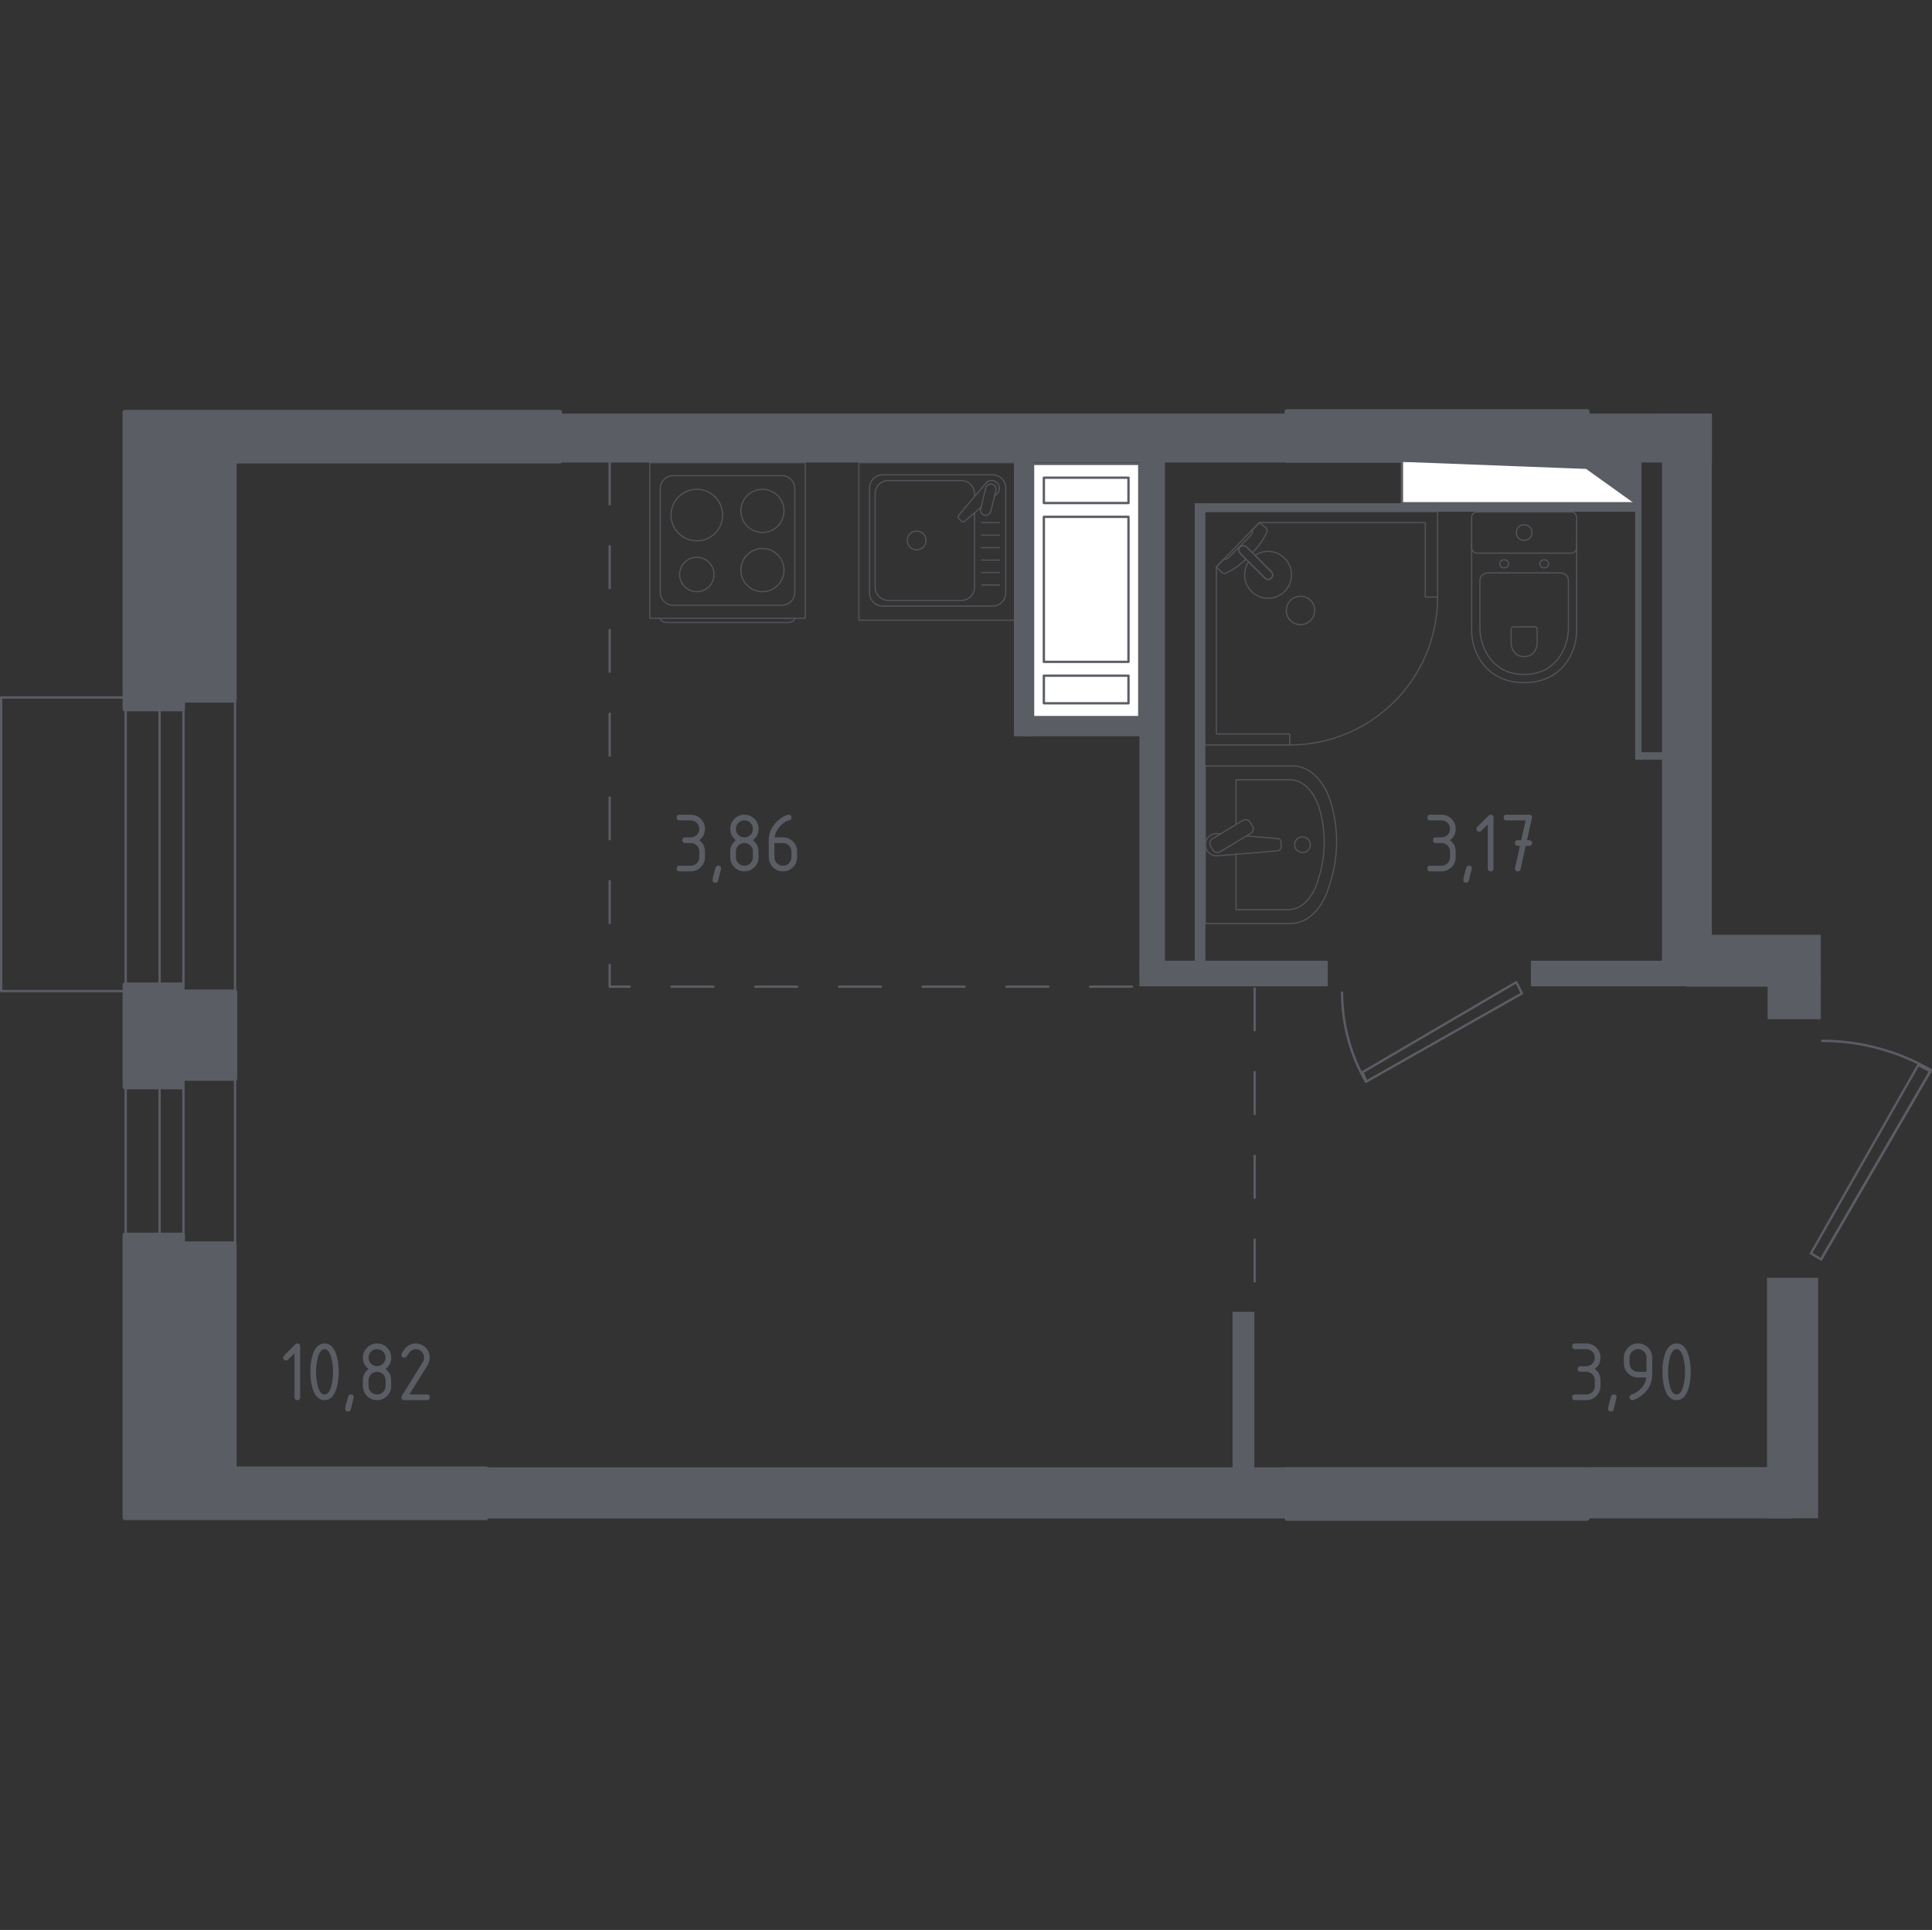 <?xml version="1.0" encoding="iso-8859-1"?>
<!-- Generator: Adobe Illustrator 26.0.1, SVG Export Plug-In . SVG Version: 6.00 Build 0)  -->
<svg version="1.1" xmlns="http://www.w3.org/2000/svg" xmlns:xlink="http://www.w3.org/1999/xlink" x="0px" y="0px"
	 viewBox="0 0 1001.215 1000" style="enable-background:new 0 0 1001.215 1000;" xml:space="preserve">
<rect x="0" y="0" width="1001.215" height="1000" fill="#333333" stroke="none"/>
<g id="&#x426;&#x432;&#x435;&#x442;_&#x43F;&#x43E;&#x43C;&#x435;&#x449;&#x435;&#x43D;&#x438;&#x439;">
</g>
<g id="_x21__x21__x21__&#x41E;&#x43A;&#x43D;&#x430;_x2C__&#x434;&#x432;&#x435;&#x440;&#x438;">
	
		<polyline style="fill:none;stroke:#5B5D65;stroke-width:1.215;stroke-linecap:round;stroke-linejoin:round;stroke-miterlimit:10;" points="
		706.168,555.514 785.781,508.911 788.694,514.736 708.11,560.368 706.168,555.514 	"/>
	<path style="fill:none;stroke:#5B5D65;stroke-width:1.215;stroke-linecap:round;stroke-linejoin:round;stroke-miterlimit:10;" d="
		M695.488,514.251c0,16.214,4.282,32.234,12.428,46.312"/>
	
		<polyline style="fill:none;stroke:#5B5D65;stroke-width:1.215;stroke-linecap:round;stroke-linejoin:round;stroke-miterlimit:10;" points="
		994.054,551.882 938.478,649.402 943.721,652.547 1000.345,555.028 994.054,551.882 	"/>
	
		<line style="fill:none;stroke:#5B5D65;stroke-width:1.215;stroke-linecap:round;stroke-linejoin:round;stroke-miterlimit:10;" x1="943.721" y1="652.547" x2="1000.345" y2="555.028"/>
	<path style="fill:none;stroke:#5B5D65;stroke-width:1.215;stroke-linecap:round;stroke-linejoin:round;stroke-miterlimit:10;" d="
		M944.245,539.3c19.776,0,39.217,5.243,56.362,15.1"/>
	<g>
		
			<line style="fill:none;stroke:#5B5D65;stroke-width:1.215;stroke-linecap:round;stroke-linejoin:round;stroke-miterlimit:10;" x1="121.812" y1="655.464" x2="121.812" y2="549.416"/>
		
			<line style="fill:none;stroke:#5B5D65;stroke-width:1.215;stroke-linecap:round;stroke-linejoin:round;stroke-miterlimit:10;" x1="65.139" y1="655.373" x2="65.139" y2="549.507"/>
		
			<line style="fill:none;stroke:#5B5D65;stroke-width:1.215;stroke-linecap:round;stroke-linejoin:round;stroke-miterlimit:10;" x1="95.072" y1="655.373" x2="95.072" y2="549.507"/>
		
			<line style="fill:none;stroke:#5B5D65;stroke-width:1.215;stroke-linecap:round;stroke-linejoin:round;stroke-miterlimit:10;" x1="82.69" y1="655.373" x2="82.691" y2="549.507"/>
	</g>
	<g>
		
			<line style="fill:none;stroke:#5B5D65;stroke-width:1.215;stroke-linecap:round;stroke-linejoin:round;stroke-miterlimit:10;" x1="121.813" y1="528.249" x2="121.813" y2="357.908"/>
		
			<line style="fill:none;stroke:#5B5D65;stroke-width:1.215;stroke-linecap:round;stroke-linejoin:round;stroke-miterlimit:10;" x1="65.14" y1="528.104" x2="65.14" y2="358.054"/>
		
			<line style="fill:none;stroke:#5B5D65;stroke-width:1.215;stroke-linecap:round;stroke-linejoin:round;stroke-miterlimit:10;" x1="95.073" y1="528.104" x2="95.073" y2="358.054"/>
		
			<line style="fill:none;stroke:#5B5D65;stroke-width:1.215;stroke-linecap:round;stroke-linejoin:round;stroke-miterlimit:10;" x1="82.692" y1="528.104" x2="82.692" y2="358.054"/>
	</g>
	
		<polyline style="fill:none;stroke:#5B5D65;stroke-width:1.215;stroke-linecap:round;stroke-linejoin:round;stroke-miterlimit:10;" points="
		65.986,513.525 0.607,513.525 0.607,361.374 65.986,361.374 	"/>
</g>
<g id="&#x41F;&#x435;&#x440;&#x435;&#x433;&#x43E;&#x440;&#x43E;&#x434;&#x43A;&#x438;">
	
		<rect x="915.734" y="662.076" transform="matrix(-1 -4.488866e-11 4.488866e-11 -1 1857.928 1448.738)" style="fill:#5B5D65;" width="26.461" height="124.587"/>
	
		<rect x="823.026" y="760.202" transform="matrix(-1 -4.489177e-11 4.489177e-11 -1 1751.99 1546.96)" style="fill:#5B5D65;" width="105.938" height="26.557"/>
	
		<rect x="252.373" y="760.3" transform="matrix(-1 -4.488733e-11 4.488733e-11 -1 919.85 1547.059)" style="fill:#5B5D65;" width="415.105" height="26.459"/>
	<g>
		<g>
			
				<rect x="725.836" y="349.75" transform="matrix(4.492279e-11 -1 1 4.492279e-11 511.529 1236.864)" style="fill:#5B5D65;" width="296.722" height="25.835"/>
			
				<rect x="842.172" y="194.695" transform="matrix(4.624574e-11 -1 1 4.624574e-11 627.866 1081.809)" style="fill:#5B5D65;" width="25.33" height="64.553"/>
			
				<rect x="465.988" y="36.87" transform="matrix(4.423490e-11 -1 1 4.423490e-11 251.682 705.625)" style="fill:#5B5D65;" width="25.33" height="380.204"/>
		</g>
		
			<rect x="895.277" y="462.918" transform="matrix(4.459128e-11 -1 1 4.459128e-11 410.92 1406.516)" style="fill:#5B5D65;" width="26.882" height="69.76"/>
	</g>
	
		<rect x="916.035" y="507.721" transform="matrix(-1 -4.484247e-11 4.484247e-11 -1 1859.633 1035.839)" style="fill:#5B5D65;" width="27.563" height="20.397"/>
	
		<rect x="793.352" y="497.798" transform="matrix(-1 -4.492729e-11 4.492729e-11 -1 1657.881 1008.826)" style="fill:#5B5D65;" width="71.177" height="13.23"/>
	
		<rect x="590.485" y="497.798" transform="matrix(-1 -4.489044e-11 4.489044e-11 -1 1278.545 1008.826)" style="fill:#5B5D65;" width="97.574" height="13.23"/>
	
		<rect x="590.486" y="237.048" transform="matrix(-1 -4.454627e-11 4.454627e-11 -1 1194.201 742.564)" style="fill:#5B5D65;" width="13.23" height="268.467"/>
	
		<rect x="525.436" y="237.048" transform="matrix(-1 -4.482071e-11 4.482071e-11 -1 1060.794 618.529)" style="fill:#5B5D65;" width="9.923" height="144.432"/>
	
		<rect x="529.846" y="370.604" transform="matrix(-1 -4.483492e-11 4.483492e-11 -1 1122.536 752.085)" style="fill:#5B5D65;" width="62.845" height="10.877"/>
	
		<rect x="619.151" y="260.753" transform="matrix(-1 -4.491619e-11 4.491619e-11 -1 1468.733 525.916)" style="fill:#5B5D65;" width="230.43" height="4.41"/>
	
		<rect x="619.151" y="262.958" transform="matrix(-1 -4.520263e-11 4.520263e-11 -1 1243.815 765.166)" style="fill:#5B5D65;" width="5.513" height="239.25"/>
	
		<rect x="847.376" y="237.599" transform="matrix(-1 -4.399337e-11 4.399337e-11 -1 1698.06 631.208)" style="fill:#5B5D65;" width="3.308" height="156.009"/>
	
		<rect x="849.581" y="389.75" transform="matrix(-1 -4.485136e-11 4.485136e-11 -1 1712.668 783.358)" style="fill:#5B5D65;" width="13.505" height="3.859"/>
	
		<rect x="638.765" y="679.717" transform="matrix(-1 -4.532431e-11 4.532431e-11 -1 1288.787 1445.431)" style="fill:#5B5D65;" width="11.257" height="85.998"/>
</g>
<g id="_x21__x21__x21__&#x41F;&#x443;&#x43D;&#x43A;&#x442;&#x438;&#x440;">
	
		<polyline style="fill:none;stroke:#5B5D65;stroke-width:1.215;stroke-linecap:round;stroke-linejoin:round;stroke-miterlimit:10;stroke-dasharray:21.691,21.691;" points="
		315.954,239.637 315.954,511.239 590.485,511.239 	"/>
	
		<line style="fill:none;stroke:#5B5D65;stroke-width:1.215;stroke-linecap:round;stroke-linejoin:round;stroke-miterlimit:10;stroke-dasharray:21.691,21.691;" x1="650.19" y1="512.131" x2="650.19" y2="679.717"/>
</g>
<g id="_x21__x21__x21__&#x41C;&#x435;&#x431;&#x435;&#x43B;&#x44C;">
	<g style="opacity:0.8;">
		
			<path style="fill:none;stroke:#5B5D65;stroke-width:0.607;stroke-linecap:round;stroke-linejoin:round;stroke-miterlimit:10;" d="
			M624.652,478.482l44.319,0c8.426,0,16.084-7.241,19.582-18.532l1.099-3.527c4.098-13.229,4.007-28.445-0.269-41.555
			c-3.575-10.998-11.123-17.999-19.415-17.999l-45.317,0L624.652,478.482z"/>
		
			<path style="fill:none;stroke:#5B5D65;stroke-width:0.607;stroke-linecap:round;stroke-linejoin:round;stroke-miterlimit:10;" d="
			M640.549,442.632l0,28.682l27.265,0c6.56,0,12.519-5.969,15.245-15.278l0.849-2.903c3.196-10.902,3.119-23.45-0.202-34.256
			c-2.788-9.064-8.666-14.837-15.11-14.837l-28.047,0l0,23.182"/>
		
			<path style="fill:none;stroke:#5B5D65;stroke-width:0.607;stroke-linecap:round;stroke-linejoin:round;stroke-miterlimit:10;" d="
			M632.511,432.058l-1.818-0.15c-2.893-0.24-5.633,1.944-6.003,5.125c-0.024,0.211-0.038,0.427-0.038,0.643s0.015,0.427,0.038,0.643
			c0.37,3.181,3.109,5.365,6.003,5.125l31.382-2.586c1.003,0,1.809-0.897,1.809-2.006v-2.356c0-1.104-0.806-2.001-1.809-2.001
			l-16.145-1.331"/>
		
			<path style="fill:none;stroke:#5B5D65;stroke-width:0.607;stroke-linecap:round;stroke-linejoin:round;stroke-miterlimit:10;" d="
			M647.824,426.011l1.253,2.088c0.773,1.276,0.355,2.96-0.926,3.728l-15.811,9.525c-1.291,0.777-2.97,0.36-3.738-0.926l-1.257-2.083
			c-0.773-1.276-0.355-2.961,0.926-3.733l15.82-9.52C645.372,424.317,647.051,424.735,647.824,426.011z"/>
		
			<path style="fill:none;stroke:#5B5D65;stroke-width:0.607;stroke-linecap:round;stroke-linejoin:round;stroke-miterlimit:10;" d="
			M674.969,433.597c2.251,0,4.074,1.828,4.074,4.079c0,2.246-1.823,4.069-4.074,4.069c-2.255,0-4.079-1.823-4.079-4.069
			C670.89,435.426,672.714,433.597,674.969,433.597z"/>
	</g>
	<g style="opacity:0.8;">
		
			<path style="fill:none;stroke:#5B5D65;stroke-width:0.607;stroke-linecap:round;stroke-linejoin:round;stroke-miterlimit:10;" d="
			M817.058,281.297l0,45.309c0,4.938-1.239,9.823-3.741,14.199c-3.572,6.238-10.435,12.894-23.463,12.894
			c-13.038,0-19.901-6.656-23.472-12.894c-2.502-4.376-3.731-9.261-3.731-14.199l0-45.309"/>
		
			<path style="fill:none;stroke:#5B5D65;stroke-width:0.607;stroke-linecap:round;stroke-linejoin:round;stroke-miterlimit:10;" d="
			M808.626,296.831c2.308,0,4.17,1.732,4.17,3.877l0,24.411c0,4.434-1.041,8.83-3.153,12.769c-3.014,5.61-8.801,11.589-19.79,11.589
			c-10.984,0-16.771-5.979-19.785-11.589c-2.116-3.94-3.153-8.335-3.153-12.769l0-24.411c0-2.145,1.862-3.877,4.17-3.877
			L808.626,296.831z"/>
		
			<path style="fill:none;stroke:#5B5D65;stroke-width:0.607;stroke-linecap:round;stroke-linejoin:round;stroke-miterlimit:10;" d="
			M795.367,324.749c0.682,0,1.229,0.509,1.229,1.137v7.174c0,1.305-0.307,2.596-0.931,3.757c-0.878,1.641-2.586,3.402-5.806,3.402
			c-3.23,0-4.938-1.761-5.816-3.402c-0.624-1.161-0.931-2.452-0.931-3.757l0-7.174c0-0.629,0.547-1.137,1.224-1.137L795.367,324.749
			z"/>
		
			<path style="fill:none;stroke:#5B5D65;stroke-width:0.607;stroke-linecap:round;stroke-linejoin:round;stroke-miterlimit:10;" d="
			M797.963,292.137c0,1.161,1.013,2.097,2.27,2.097c1.243,0,2.256-0.936,2.256-2.097c0-1.161-1.013-2.107-2.255-2.107
			C798.976,290.031,797.963,290.976,797.963,292.137z"/>
		
			<path style="fill:none;stroke:#5B5D65;stroke-width:0.607;stroke-linecap:round;stroke-linejoin:round;stroke-miterlimit:10;" d="
			M777.219,292.137c0,1.161,1.013,2.097,2.265,2.097c1.243,0,2.255-0.936,2.255-2.097c0-1.161-1.013-2.107-2.255-2.107
			C778.231,290.031,777.219,290.976,777.219,292.137z"/>
		
			<path style="fill:none;stroke:#5B5D65;stroke-width:0.607;stroke-linecap:round;stroke-linejoin:round;stroke-miterlimit:10;" d="
			M765.371,286.595l48.971,0c1.502,0,2.716-1.219,2.716-2.716l0-15.874c0-1.497-1.214-2.716-2.716-2.716l-48.971,0
			c-1.507,0-2.721,1.219-2.721,2.716l0,15.874C762.65,285.376,763.864,286.595,765.371,286.595z"/>
		
			<path style="fill:none;stroke:#5B5D65;stroke-width:0.607;stroke-linecap:round;stroke-linejoin:round;stroke-miterlimit:10;" d="
			M785.774,275.937c0,2.26,1.828,4.084,4.079,4.084c2.251,0,4.079-1.824,4.079-4.084c0-2.255-1.828-4.079-4.079-4.079
			C787.603,271.858,785.774,273.682,785.774,275.937z"/>
	</g>
	<g style="opacity:0.8;">
		
			<polygon style="fill:none;stroke:#5B5D65;stroke-width:0.607;stroke-linecap:round;stroke-linejoin:round;stroke-miterlimit:10;" points="
			745.012,309.38 745.012,265.101 624.112,265.101 624.112,385.997 668.396,385.997 668.396,380.32 630.353,380.32 630.353,293.761 
			652.606,270.778 738.605,270.778 738.605,309.38 		"/>
		
			<path style="fill:none;stroke:#5B5D65;stroke-width:0.607;stroke-linecap:round;stroke-linejoin:round;stroke-miterlimit:10;" d="
			M668.396,385.997c42.313,0,76.617-34.304,76.617-76.617"/>
		<g>
			
				<path style="fill:none;stroke:#5B5D65;stroke-width:0.607;stroke-linecap:round;stroke-linejoin:round;stroke-miterlimit:10;" d="
				M658.771,296.153l-8.535-8.535l-0.365-0.37l-3.791-3.786c0,0-1.815-1.692-3.412-0.095c-1.592,1.597,0.104,3.407,0.104,3.407
				l3.782,3.786l0.37,0.37l8.535,8.53c0,0,1.815,1.701,3.412,0.104C660.463,297.968,658.771,296.153,658.771,296.153z"/>
			
				<path style="fill:none;stroke:#5B5D65;stroke-width:0.607;stroke-linecap:round;stroke-linejoin:round;stroke-miterlimit:10;" d="
				M679.172,311.086c2.843,2.848,2.843,7.591,0,10.439c-2.853,2.853-7.596,2.853-10.43-0.005c-2.848-2.843-2.848-7.587,0-10.435
				C671.576,308.228,676.319,308.228,679.172,311.086z"/>
			
				<path style="fill:none;stroke:#5B5D65;stroke-width:0.607;stroke-linecap:round;stroke-linejoin:round;stroke-miterlimit:10;" d="
				M642.669,283.368c1.597-1.597,3.412,0.095,3.412,0.095l2.965,2.962c2.255-2.413,4.262-4.915,5.598-7.121
				c0.663-1.095,1.274-2.223,1.824-3.375v-0.005c0.389-0.824,0.256-1.744-0.322-2.326c-1.18-0.94-2.36-1.879-3.541-2.819
				c-1.275,1.317-2.549,2.634-3.824,3.95c0.056,0.043,0.14,0.119,0.205,0.234c0.451,0.803-0.693,2.336-1.346,2.99
				c-5.267,5.274-7.139,7.042-10.113,10.117c-0.52,0.538-1.964,2.066-2.821,1.685c-0.132-0.058-0.22-0.149-0.27-0.21
				c-1.361,1.406-2.722,2.811-4.083,4.217c0.945,1.009,1.874,1.809,2.82,2.819c0.568,0.564,1.465,0.716,2.266,0.341
				c1.236-0.573,2.431-1.237,3.597-1.943c2.077-1.27,4.418-3.134,6.695-5.243l-2.957-2.96
				C642.773,286.775,641.076,284.965,642.669,283.368z"/>
			
				<path style="fill:none;stroke:#5B5D65;stroke-width:0.607;stroke-linecap:round;stroke-linejoin:round;stroke-miterlimit:10;" d="
				M665.733,306.427c4.744-4.743,4.744-12.43,0-17.173c-4.176-4.176-10.628-4.667-15.35-1.49l8.389,8.389c0,0,1.692,1.815,0.1,3.412
				c-1.598,1.597-3.413-0.104-3.413-0.104l-8.389-8.385c-3.177,4.722-2.687,11.175,1.489,15.351
				C653.303,311.171,660.989,311.171,665.733,306.427z"/>
		</g>
	</g>
	<g style="opacity:0.8;">
		
			<rect x="445.109" y="239.744" style="fill:none;stroke:#5B5D65;stroke-width:0.607;stroke-linecap:round;stroke-linejoin:round;stroke-miterlimit:10;" width="81.612" height="81.612"/>
		
			<path style="fill:none;stroke:#5B5D65;stroke-width:0.607;stroke-linecap:round;stroke-linejoin:round;stroke-miterlimit:10;" d="
			M514.406,314.042l-56.991,0c-3.753,0-6.804-3.047-6.804-6.799l0-54.41c0-3.757,3.052-6.799,6.804-6.799l56.991,0
			c3.757,0,6.804,3.042,6.804,6.799v54.41C521.21,310.995,518.163,314.042,514.406,314.042z"/>
		
			<path style="fill:none;stroke:#5B5D65;stroke-width:0.607;stroke-linecap:round;stroke-linejoin:round;stroke-miterlimit:10;" d="
			M505.015,265.773l0,38.504c0,3.752-3.047,6.799-6.804,6.799l-37.884,0c-3.757,0-6.804-3.047-6.804-6.799l0-48.479
			c0-3.757,3.047-6.804,6.804-6.804l37.884,0c3.757,0,6.804,3.047,6.804,6.804v1.53"/>
		
			<path style="fill:none;stroke:#5B5D65;stroke-width:0.607;stroke-linecap:round;stroke-linejoin:round;stroke-miterlimit:10;" d="
			M479.906,280.036c0,2.697-2.179,4.875-4.871,4.875c-2.687,0-4.871-2.179-4.871-4.875c0-2.687,2.183-4.87,4.871-4.87
			C477.727,275.166,479.906,277.349,479.906,280.036z"/>
		
			<path style="fill:none;stroke:#5B5D65;stroke-width:0.607;stroke-linecap:round;stroke-linejoin:round;stroke-miterlimit:10;" d="
			M515.438,256.94l1.161-0.984c1.526-1.296,1.804-3.704,0.427-5.437c-0.091-0.12-0.192-0.23-0.298-0.331
			c-0.101-0.11-0.216-0.206-0.336-0.302c-1.732-1.377-4.141-1.094-5.437,0.432l-14.074,16.607c-0.489,0.48-0.446,1.315,0.091,1.862
			l1.152,1.152c0.547,0.537,1.377,0.585,1.867,0.091l8.349-7.076"/>
		
			<path style="fill:none;stroke:#5B5D65;stroke-width:0.607;stroke-linecap:round;stroke-linejoin:round;stroke-miterlimit:10;" d="
			M510.169,266.888L510.169,266.888c-1.459-0.355-2.352-1.842-1.987-3.296l2.672-10.758c0.355-1.449,1.838-2.342,3.297-1.982
			c1.444,0.36,2.337,1.843,1.977,3.301l-2.663,10.749C513.101,266.36,511.623,267.247,510.169,266.888z"/>
		
			<line style="fill:none;stroke:#5B5D65;stroke-width:0.607;stroke-linecap:round;stroke-linejoin:round;stroke-miterlimit:10;" x1="508.696" y1="303.103" x2="517.919" y2="303.103"/>
		
			<line style="fill:none;stroke:#5B5D65;stroke-width:0.607;stroke-linecap:round;stroke-linejoin:round;stroke-miterlimit:10;" x1="508.696" y1="296.649" x2="517.919" y2="296.649"/>
		
			<line style="fill:none;stroke:#5B5D65;stroke-width:0.607;stroke-linecap:round;stroke-linejoin:round;stroke-miterlimit:10;" x1="508.696" y1="290.19" x2="517.919" y2="290.19"/>
		
			<line style="fill:none;stroke:#5B5D65;stroke-width:0.607;stroke-linecap:round;stroke-linejoin:round;stroke-miterlimit:10;" x1="508.696" y1="283.736" x2="517.919" y2="283.736"/>
		
			<line style="fill:none;stroke:#5B5D65;stroke-width:0.607;stroke-linecap:round;stroke-linejoin:round;stroke-miterlimit:10;" x1="508.696" y1="277.282" x2="517.919" y2="277.282"/>
		
			<line style="fill:none;stroke:#5B5D65;stroke-width:0.607;stroke-linecap:round;stroke-linejoin:round;stroke-miterlimit:10;" x1="508.696" y1="270.828" x2="517.919" y2="270.828"/>
	</g>
	<g style="opacity:0.8;">
		
			<path style="fill:none;stroke:#5B5D65;stroke-width:0.607;stroke-linecap:round;stroke-linejoin:round;stroke-miterlimit:10;" d="
			M411.885,320.381L411.885,320.381c0,1.199-1.687,2.175-3.744,2.175l-62.23,0c-2.061,0-3.744-0.976-3.744-2.175"/>
		
			<rect x="336.72" y="239.744" style="fill:none;stroke:#5B5D65;stroke-width:0.607;stroke-linecap:round;stroke-linejoin:round;stroke-miterlimit:10;" width="80.597" height="80.597"/>
		
			<path style="fill:none;stroke:#5B5D65;stroke-width:0.607;stroke-linecap:round;stroke-linejoin:round;stroke-miterlimit:10;" d="
			M348.883,246.462l56.283,0c3.711,0,6.72,3.009,6.72,6.715v53.733c0,3.71-3.009,6.715-6.72,6.715l-56.283,0
			c-3.71,0-6.715-3.004-6.715-6.715l0-53.733C342.168,249.471,345.173,246.462,348.883,246.462z"/>
		
			<path style="fill:none;stroke:#5B5D65;stroke-width:0.607;stroke-linecap:round;stroke-linejoin:round;stroke-miterlimit:10;" d="
			M383.935,264.7c0-6.179,5.009-11.179,11.184-11.179c6.179,0,11.188,4.999,11.188,11.179c0,6.184-5.009,11.184-11.188,11.183
			C388.944,275.883,383.935,270.884,383.935,264.7z"/>
		
			<path style="fill:none;stroke:#5B5D65;stroke-width:0.607;stroke-linecap:round;stroke-linejoin:round;stroke-miterlimit:10;" d="
			M347.741,266.88c0-7.383,5.985-13.363,13.363-13.363c7.383,0,13.368,5.98,13.368,13.363c0,7.388-5.985,13.368-13.368,13.368
			C353.726,280.248,347.741,274.267,347.741,266.88z"/>
		
			<path style="fill:none;stroke:#5B5D65;stroke-width:0.607;stroke-linecap:round;stroke-linejoin:round;stroke-miterlimit:10;" d="
			M383.935,295.387c0-6.179,5.009-11.184,11.184-11.184c6.179,0,11.188,5.004,11.188,11.184c0,6.179-5.009,11.183-11.188,11.183
			C388.944,306.57,383.935,301.566,383.935,295.387z"/>
		
			<path style="fill:none;stroke:#5B5D65;stroke-width:0.607;stroke-linecap:round;stroke-linejoin:round;stroke-miterlimit:10;" d="
			M352.2,297.663c0-4.919,3.99-8.909,8.909-8.909c4.919,0,8.909,3.99,8.909,8.909c0,4.919-3.99,8.909-8.909,8.909
			C356.19,306.572,352.2,302.582,352.2,297.663z"/>
	</g>
</g>
<g id="&#x41D;&#x435;&#x441;&#x443;&#x449;&#x438;&#x435;">
	<g>
		
			<polygon style="fill:#5B5D65;stroke:#5B5D65;stroke-width:2.429;stroke-linecap:round;stroke-linejoin:round;stroke-miterlimit:10;" points="
			94.669,644.435 121.409,644.435 121.409,761.06 251.839,761.06 251.839,786.419 64.736,786.419 64.736,782.008 64.736,782.008 
			64.736,639.901 94.669,639.901 		"/>
		
			<rect x="732.053" y="696.319" transform="matrix(4.423490e-11 -1 1 4.423490e-11 -29.375 1518.811)" style="fill:#5B5D65;stroke:#5B5D65;stroke-width:2.429;stroke-linecap:round;stroke-linejoin:round;stroke-miterlimit:10;" width="25.33" height="155.549"/>
	</g>
	
		<polygon style="fill:#5B5D65;stroke:#5B5D65;stroke-width:2.429;stroke-linecap:round;stroke-linejoin:round;stroke-miterlimit:10;" points="
		93.953,513.917 121.739,513.917 121.739,558.785 93.953,558.785 93.953,563.195 64.736,563.195 64.736,510.273 93.953,510.273 	"/>
	<g>
		
			<polygon style="fill:#5B5D65;stroke:#5B5D65;stroke-width:2.429;stroke-linecap:round;stroke-linejoin:round;stroke-miterlimit:10;" points="
			94.669,362.816 121.409,362.816 121.409,238.94 290.062,238.94 290.062,213.581 64.736,213.581 64.736,217.992 64.736,217.992 
			64.736,367.35 94.669,367.35 		"/>
		
			<rect x="732.053" y="148.132" transform="matrix(-4.423502e-11 1 -1 -4.423502e-11 970.625 -518.811)" style="fill:#5B5D65;stroke:#5B5D65;stroke-width:2.429;stroke-linecap:round;stroke-linejoin:round;stroke-miterlimit:10;" width="25.33" height="155.549"/>
	</g>
</g>
<g id="_x21__x21__x21__&#x41B;&#x435;&#x441;&#x442;&#x43D;&#x438;&#x446;&#x44B;_x2C__&#x43B;&#x438;&#x444;&#x442;&#x44B;">
</g>
<g id="_x21__x21__x21__&#x41F;&#x43B;&#x43E;&#x449;&#x430;&#x434;&#x438;">
	<g>
		<path style="fill:#5B5D65;" d="M152.618,701.133l-3.373,3.374c-0.283,0.277-0.625,0.416-1.026,0.416
			c-0.981,0-1.473-0.489-1.473-1.468c0-0.4,0.141-0.742,0.423-1.023l5.738-5.738c0.386-0.385,0.778-0.578,1.179-0.578
			c0.979,0,1.468,0.489,1.468,1.468v26.423c0,0.979-0.489,1.468-1.468,1.468s-1.468-0.489-1.468-1.467V701.133z"/>
		<path style="fill:#5B5D65;" d="M175.521,710.794c0,3.5-0.431,6.524-1.29,9.074c-1.261,3.737-3.277,5.605-6.05,5.605
			s-4.789-1.861-6.05-5.583c-0.86-2.55-1.29-5.583-1.29-9.097s0.43-6.546,1.29-9.097c1.261-3.722,3.277-5.583,6.05-5.583
			s4.789,1.868,6.05,5.605C175.091,704.27,175.521,707.295,175.521,710.794z M172.585,710.794c0-2.432-0.259-4.723-0.778-6.873
			c-0.786-3.247-1.994-4.871-3.625-4.871c-1.616,0-2.817,1.631-3.604,4.893c-0.533,2.194-0.8,4.478-0.8,6.85
			c0,2.417,0.259,4.708,0.778,6.873c0.785,3.247,1.994,4.871,3.625,4.871s2.839-1.624,3.625-4.871
			C172.326,715.502,172.585,713.211,172.585,710.794z"/>
		<path style="fill:#5B5D65;" d="M181.843,722.537c0.979,0,1.468,0.482,1.468,1.446c0,0.133-0.505,2.216-1.513,6.25
			c-0.178,0.741-0.652,1.112-1.424,1.112c-0.979,0-1.468-0.489-1.468-1.468c0-0.667,0.504-2.743,1.513-6.228
			C180.626,722.908,181.1,722.537,181.843,722.537z"/>
		<path style="fill:#5B5D65;" d="M195.4,725.473c-2.031,0-3.763-0.715-5.193-2.146c-1.431-1.431-2.146-3.162-2.146-5.193v-2.936
			c0-2.432,0.979-4.389,2.937-5.872c-1.958-1.482-2.937-3.44-2.937-5.872c0-2.031,0.716-3.763,2.146-5.193
			c1.431-1.431,3.162-2.146,5.193-2.146s3.763,0.715,5.193,2.146c1.431,1.431,2.146,3.162,2.146,5.193
			c0,2.432-0.979,4.389-2.937,5.872c1.409,1.067,2.299,2.38,2.669,3.937c0.179,0.786,0.268,2.41,0.268,4.871
			c0,2.031-0.716,3.762-2.146,5.193C199.163,724.757,197.431,725.473,195.4,725.473z M195.4,707.858c1.23,0,2.272-0.426,3.125-1.279
			c0.853-0.853,1.278-1.894,1.278-3.125c0-1.216-0.43-2.254-1.289-3.114c-0.86-0.86-1.898-1.29-3.114-1.29
			c-1.23,0-2.272,0.426-3.125,1.279s-1.278,1.894-1.278,3.125c0,1.23,0.426,2.272,1.278,3.125
			C193.128,707.432,194.17,707.858,195.4,707.858z M195.4,722.537c1.23,0,2.272-0.426,3.125-1.279
			c0.853-0.853,1.278-1.894,1.278-3.125v-2.936c0-1.216-0.43-2.254-1.289-3.114c-0.86-0.86-1.898-1.29-3.114-1.29
			c-1.23,0-2.272,0.426-3.125,1.279c-0.853,0.853-1.278,1.895-1.278,3.125v2.936c0,1.23,0.426,2.272,1.278,3.125
			C193.128,722.111,194.17,722.537,195.4,722.537z"/>
		<path style="fill:#5B5D65;" d="M215.373,696.114c2.031,0,3.763,0.715,5.193,2.146c1.431,1.431,2.146,3.162,2.146,5.193
			c0,1.394-0.445,2.802-1.335,4.226l-9.252,14.857h9.119c0.979,0,1.468,0.49,1.468,1.468s-0.489,1.468-1.468,1.468h-11.744
			c-0.979,0-1.468-0.489-1.468-1.468c0-0.296,0.082-0.578,0.246-0.845l10.763-17.283c0.49-0.786,0.734-1.594,0.734-2.424
			c0-1.216-0.43-2.254-1.289-3.113c-0.86-0.86-1.898-1.29-3.114-1.29c-1.661,0-3.195,1.231-4.604,3.692
			c-0.268,0.475-0.689,0.712-1.269,0.712c-0.979,0-1.468-0.49-1.468-1.468c0-0.222,0.045-0.422,0.134-0.601
			C209.99,697.871,212.392,696.114,215.373,696.114z"/>
	</g>
	<g>
		<path style="fill:#5B5D65;" d="M357.992,436.813h-2.936c-0.979,0-1.468-0.489-1.468-1.468s0.489-1.468,1.468-1.468h2.936
			c1.23,0,2.272-0.426,3.125-1.279c0.853-0.853,1.278-1.894,1.278-3.125c0-1.216-0.43-2.254-1.289-3.114
			c-0.86-0.86-1.898-1.29-3.114-1.29h-5.872c-0.979,0-1.468-0.489-1.468-1.468c0-0.979,0.489-1.468,1.468-1.468h5.872
			c2.031,0,3.763,0.719,5.193,2.157c1.431,1.438,2.146,3.166,2.146,5.183c0,2.432-0.979,4.389-2.937,5.872
			c1.958,1.483,2.937,3.44,2.937,5.872v2.936c0,2.031-0.72,3.762-2.157,5.193c-1.438,1.431-3.166,2.146-5.183,2.146h-5.872
			c-0.979,0-1.468-0.489-1.468-1.468s0.489-1.468,1.468-1.468h5.872c1.23,0,2.272-0.426,3.125-1.279
			c0.853-0.853,1.278-1.894,1.278-3.125v-2.936c0-1.216-0.43-2.254-1.289-3.114C360.246,437.243,359.208,436.813,357.992,436.813z"
			/>
		<path style="fill:#5B5D65;" d="M372.213,448.556c0.979,0,1.468,0.482,1.468,1.446c0,0.133-0.505,2.216-1.513,6.25
			c-0.178,0.741-0.652,1.112-1.424,1.112c-0.979,0-1.468-0.489-1.468-1.468c0-0.667,0.504-2.743,1.513-6.228
			C370.996,448.927,371.471,448.556,372.213,448.556z"/>
		<path style="fill:#5B5D65;" d="M385.771,451.492c-2.031,0-3.763-0.715-5.193-2.146c-1.431-1.431-2.146-3.162-2.146-5.193v-2.936
			c0-2.432,0.979-4.389,2.937-5.872c-1.958-1.482-2.937-3.44-2.937-5.872c0-2.031,0.716-3.763,2.146-5.193
			c1.431-1.431,3.162-2.146,5.193-2.146s3.763,0.715,5.193,2.146c1.431,1.431,2.146,3.162,2.146,5.193
			c0,2.432-0.979,4.389-2.937,5.872c1.409,1.067,2.299,2.38,2.669,3.937c0.179,0.786,0.268,2.41,0.268,4.871
			c0,2.031-0.716,3.762-2.146,5.193C389.534,450.777,387.803,451.492,385.771,451.492z M385.771,433.877
			c1.23,0,2.272-0.426,3.125-1.279c0.853-0.853,1.278-1.894,1.278-3.125c0-1.216-0.43-2.254-1.289-3.114
			c-0.86-0.86-1.898-1.29-3.114-1.29c-1.23,0-2.272,0.426-3.125,1.279s-1.278,1.894-1.278,3.125c0,1.23,0.426,2.272,1.278,3.125
			C383.499,433.451,384.541,433.877,385.771,433.877z M385.771,448.556c1.23,0,2.272-0.426,3.125-1.279
			c0.853-0.853,1.278-1.894,1.278-3.125v-2.936c0-1.216-0.43-2.254-1.289-3.114c-0.86-0.86-1.898-1.29-3.114-1.29
			c-1.23,0-2.272,0.426-3.125,1.279c-0.853,0.853-1.278,1.895-1.278,3.125v2.936c0,1.23,0.426,2.272,1.278,3.125
			C383.499,448.13,384.541,448.556,385.771,448.556z"/>
		<path style="fill:#5B5D65;" d="M408.679,422.134c0.979,0,1.468,0.489,1.468,1.468c0,0.727-0.244,1.149-0.733,1.268
			c-2.18,0.548-4.085,1.854-5.716,3.914c-1.29,1.631-2.039,3.329-2.247,5.093h4.293c2.076,0,3.818,0.712,5.227,2.135
			s2.113,3.158,2.113,5.205v2.936c0,2.046-0.716,3.781-2.146,5.204s-3.162,2.135-5.193,2.135c-2.046,0-3.781-0.708-5.204-2.124
			c-1.424-1.416-2.136-3.14-2.136-5.171v-8.852c0-3.321,1.104-6.235,3.314-8.741c1.72-1.942,3.595-3.321,5.627-4.137
			C407.923,422.245,408.367,422.134,408.679,422.134z M401.34,436.813v7.34c0,1.23,0.426,2.272,1.278,3.125
			c0.853,0.853,1.895,1.279,3.125,1.279s2.272-0.43,3.125-1.29s1.278-1.898,1.278-3.114v-2.936c0-1.23-0.43-2.272-1.289-3.125
			c-0.86-0.853-1.898-1.279-3.114-1.279H401.34z"/>
	</g>
	<g>
		<path style="fill:#5B5D65;" d="M747.041,436.813h-2.936c-0.979,0-1.468-0.489-1.468-1.468s0.489-1.468,1.468-1.468h2.936
			c1.23,0,2.272-0.426,3.125-1.279c0.853-0.853,1.278-1.894,1.278-3.125c0-1.216-0.43-2.254-1.289-3.114
			c-0.86-0.86-1.898-1.29-3.114-1.29h-5.872c-0.979,0-1.468-0.489-1.468-1.468c0-0.979,0.489-1.468,1.468-1.468h5.872
			c2.031,0,3.763,0.719,5.193,2.157c1.431,1.438,2.146,3.166,2.146,5.183c0,2.432-0.979,4.389-2.937,5.872
			c1.958,1.483,2.937,3.44,2.937,5.872v2.936c0,2.031-0.72,3.762-2.157,5.193c-1.438,1.431-3.166,2.146-5.183,2.146h-5.872
			c-0.979,0-1.468-0.489-1.468-1.468s0.489-1.468,1.468-1.468h5.872c1.23,0,2.272-0.426,3.125-1.279
			c0.853-0.853,1.278-1.894,1.278-3.125v-2.936c0-1.216-0.43-2.254-1.289-3.114C749.295,437.243,748.257,436.813,747.041,436.813z"
			/>
		<path style="fill:#5B5D65;" d="M761.262,448.556c0.979,0,1.468,0.482,1.468,1.446c0,0.133-0.505,2.216-1.513,6.25
			c-0.178,0.741-0.652,1.112-1.424,1.112c-0.979,0-1.468-0.489-1.468-1.468c0-0.667,0.504-2.743,1.513-6.228
			C760.045,448.927,760.519,448.556,761.262,448.556z"/>
		<path style="fill:#5B5D65;" d="M771.02,427.152l-3.373,3.374c-0.283,0.277-0.625,0.416-1.026,0.416
			c-0.981,0-1.473-0.489-1.473-1.468c0-0.4,0.141-0.742,0.423-1.023l5.738-5.738c0.386-0.385,0.778-0.578,1.179-0.578
			c0.979,0,1.468,0.489,1.468,1.468v26.423c0,0.979-0.489,1.468-1.468,1.468s-1.468-0.489-1.468-1.467V427.152z"/>
		<path style="fill:#5B5D65;" d="M787.679,438.282l-1.092-0.001c-0.98,0-1.471-0.489-1.471-1.468s0.487-1.468,1.463-1.468
			l1.73-0.002l2.305-10.273h-9.901c-0.979,0-1.469-0.489-1.469-1.468c0-0.979,0.489-1.468,1.468-1.468h11.744
			c0.963,0,1.452,0.475,1.468,1.423c0,0.089-0.016,0.208-0.045,0.356l-2.54,11.431l1.114,0.001c0.98,0,1.471,0.489,1.471,1.468
			s-0.491,1.468-1.474,1.468l-1.785-0.002l-2.657,12.057c-0.178,0.771-0.645,1.157-1.401,1.157c-0.994,0-1.49-0.489-1.49-1.467
			c0-0.148,0.009-0.259,0.027-0.333L787.679,438.282z"/>
	</g>
	<g>
		<path style="fill:#5B5D65;" d="M822.07,710.794h-2.936c-0.979,0-1.468-0.489-1.468-1.468s0.489-1.468,1.468-1.468h2.936
			c1.23,0,2.272-0.426,3.125-1.279c0.853-0.853,1.278-1.894,1.278-3.125c0-1.216-0.43-2.254-1.289-3.114
			c-0.86-0.86-1.898-1.29-3.114-1.29h-5.872c-0.979,0-1.468-0.489-1.468-1.468c0-0.979,0.489-1.468,1.468-1.468h5.872
			c2.031,0,3.763,0.719,5.193,2.157c1.431,1.438,2.146,3.166,2.146,5.183c0,2.432-0.979,4.389-2.937,5.872
			c1.958,1.483,2.937,3.44,2.937,5.872v2.936c0,2.031-0.72,3.762-2.157,5.193c-1.438,1.431-3.166,2.146-5.183,2.146h-5.872
			c-0.979,0-1.468-0.489-1.468-1.468s0.489-1.468,1.468-1.468h5.872c1.23,0,2.272-0.426,3.125-1.279
			c0.853-0.853,1.278-1.894,1.278-3.125v-2.936c0-1.216-0.43-2.254-1.289-3.114C824.324,711.224,823.286,710.794,822.07,710.794z"/>
		<path style="fill:#5B5D65;" d="M836.291,722.537c0.979,0,1.468,0.482,1.468,1.446c0,0.133-0.505,2.216-1.513,6.25
			c-0.178,0.741-0.652,1.112-1.424,1.112c-0.979,0-1.468-0.489-1.468-1.468c0-0.667,0.504-2.743,1.513-6.228
			C835.074,722.908,835.549,722.537,836.291,722.537z"/>
		<path style="fill:#5B5D65;" d="M845.93,725.473c-0.386,0-0.727-0.148-1.023-0.445c-0.297-0.296-0.444-0.637-0.444-1.023
			c0-0.682,0.244-1.104,0.733-1.268c1.067-0.355,1.957-0.763,2.669-1.223c3.158-2.046,4.923-4.641,5.294-7.784h-4.293
			c-2.031,0-3.763-0.715-5.193-2.146c-1.431-1.431-2.146-3.162-2.146-5.193v-2.936c0-2.031,0.716-3.763,2.146-5.193
			c1.431-1.431,3.162-2.146,5.193-2.146c2.046,0,3.781,0.708,5.204,2.124c1.424,1.416,2.136,3.14,2.136,5.171v8.852
			c0,4.982-2.321,8.919-6.962,11.81C847.745,725.005,846.641,725.473,845.93,725.473z M853.268,710.794v-7.339
			c0-1.216-0.43-2.254-1.289-3.114c-0.86-0.86-1.898-1.29-3.114-1.29s-2.254,0.43-3.113,1.29c-0.86,0.86-1.29,1.898-1.29,3.114
			v2.936c0,1.231,0.426,2.272,1.278,3.125s1.895,1.279,3.125,1.279H853.268z"/>
		<path style="fill:#5B5D65;" d="M876.178,710.794c0,3.5-0.431,6.524-1.29,9.074c-1.261,3.737-3.277,5.605-6.05,5.605
			s-4.789-1.861-6.05-5.583c-0.86-2.55-1.29-5.583-1.29-9.097s0.43-6.546,1.29-9.097c1.261-3.722,3.277-5.583,6.05-5.583
			s4.789,1.868,6.05,5.605C875.747,704.27,876.178,707.295,876.178,710.794z M873.241,710.794c0-2.432-0.259-4.723-0.778-6.873
			c-0.786-3.247-1.994-4.871-3.625-4.871c-1.616,0-2.817,1.631-3.604,4.893c-0.533,2.194-0.8,4.478-0.8,6.85
			c0,2.417,0.259,4.708,0.778,6.873c0.785,3.247,1.994,4.871,3.625,4.871s2.839-1.624,3.625-4.871
			C872.982,715.502,873.241,713.211,873.241,710.794z"/>
	</g>
</g>
<g id="&#x422;&#x430;&#x431;&#x43B;&#x438;&#x447;&#x43A;&#x438;">
</g>
<g id="_x21__x21__x21__&#x428;&#x430;&#x445;&#x442;&#x44B;">
	<g>
		
			<polyline style="fill:#FFFFFF;stroke:#5B5D65;stroke-width:1.215;stroke-linecap:round;stroke-linejoin:round;stroke-miterlimit:10;" points="
			590.409,240.356 590.408,371.558 535.359,371.558 535.359,240.356 590.409,240.356 		"/>
		
			<polyline style="fill:#FFFFFF;stroke:#5B5D65;stroke-width:1.215;stroke-linecap:round;stroke-linejoin:round;stroke-miterlimit:10;" points="
			540.957,260.633 540.957,247.513 584.81,247.513 584.81,260.633 540.957,260.633 		"/>
		
			<polyline style="fill:#FFFFFF;stroke:#5B5D65;stroke-width:1.215;stroke-linecap:round;stroke-linejoin:round;stroke-miterlimit:10;" points="
			540.957,364.401 540.957,350.088 584.81,350.088 584.81,364.402 540.957,364.401 		"/>
		
			<polyline style="fill:#FFFFFF;stroke:#5B5D65;stroke-width:1.215;stroke-linecap:round;stroke-linejoin:round;stroke-miterlimit:10;" points="
			540.957,342.932 540.957,267.789 584.81,267.789 584.81,342.932 540.957,342.932 		"/>
	</g>
	<g>
		
			<rect x="726.522" y="238.702" transform="matrix(-1 -5.183999e-11 5.183999e-11 -1 1574.382 499.455)" style="fill:#FFFFFF;stroke:#5B5D65;stroke-width:1.215;stroke-linecap:round;stroke-linejoin:round;stroke-miterlimit:10;" width="121.337" height="22.051"/>
		
			<polyline style="fill-rule:evenodd;clip-rule:evenodd;fill:#5B5D65;stroke:#5B5D65;stroke-width:1.215;stroke-linecap:round;stroke-linejoin:round;stroke-miterlimit:10;" points="
			847.858,260.753 822.163,242.366 726.522,238.702 847.858,238.702 847.858,260.753 		"/>
	</g>
</g>
<g id="_x21__x21__x21__&#x42D;&#x442;&#x430;&#x436;_x2C__&#x441;&#x435;&#x43A;&#x446;&#x438;&#x438;">
</g>
<g id="&#x421;&#x43B;&#x43E;&#x439;_12">
</g>
</svg>
